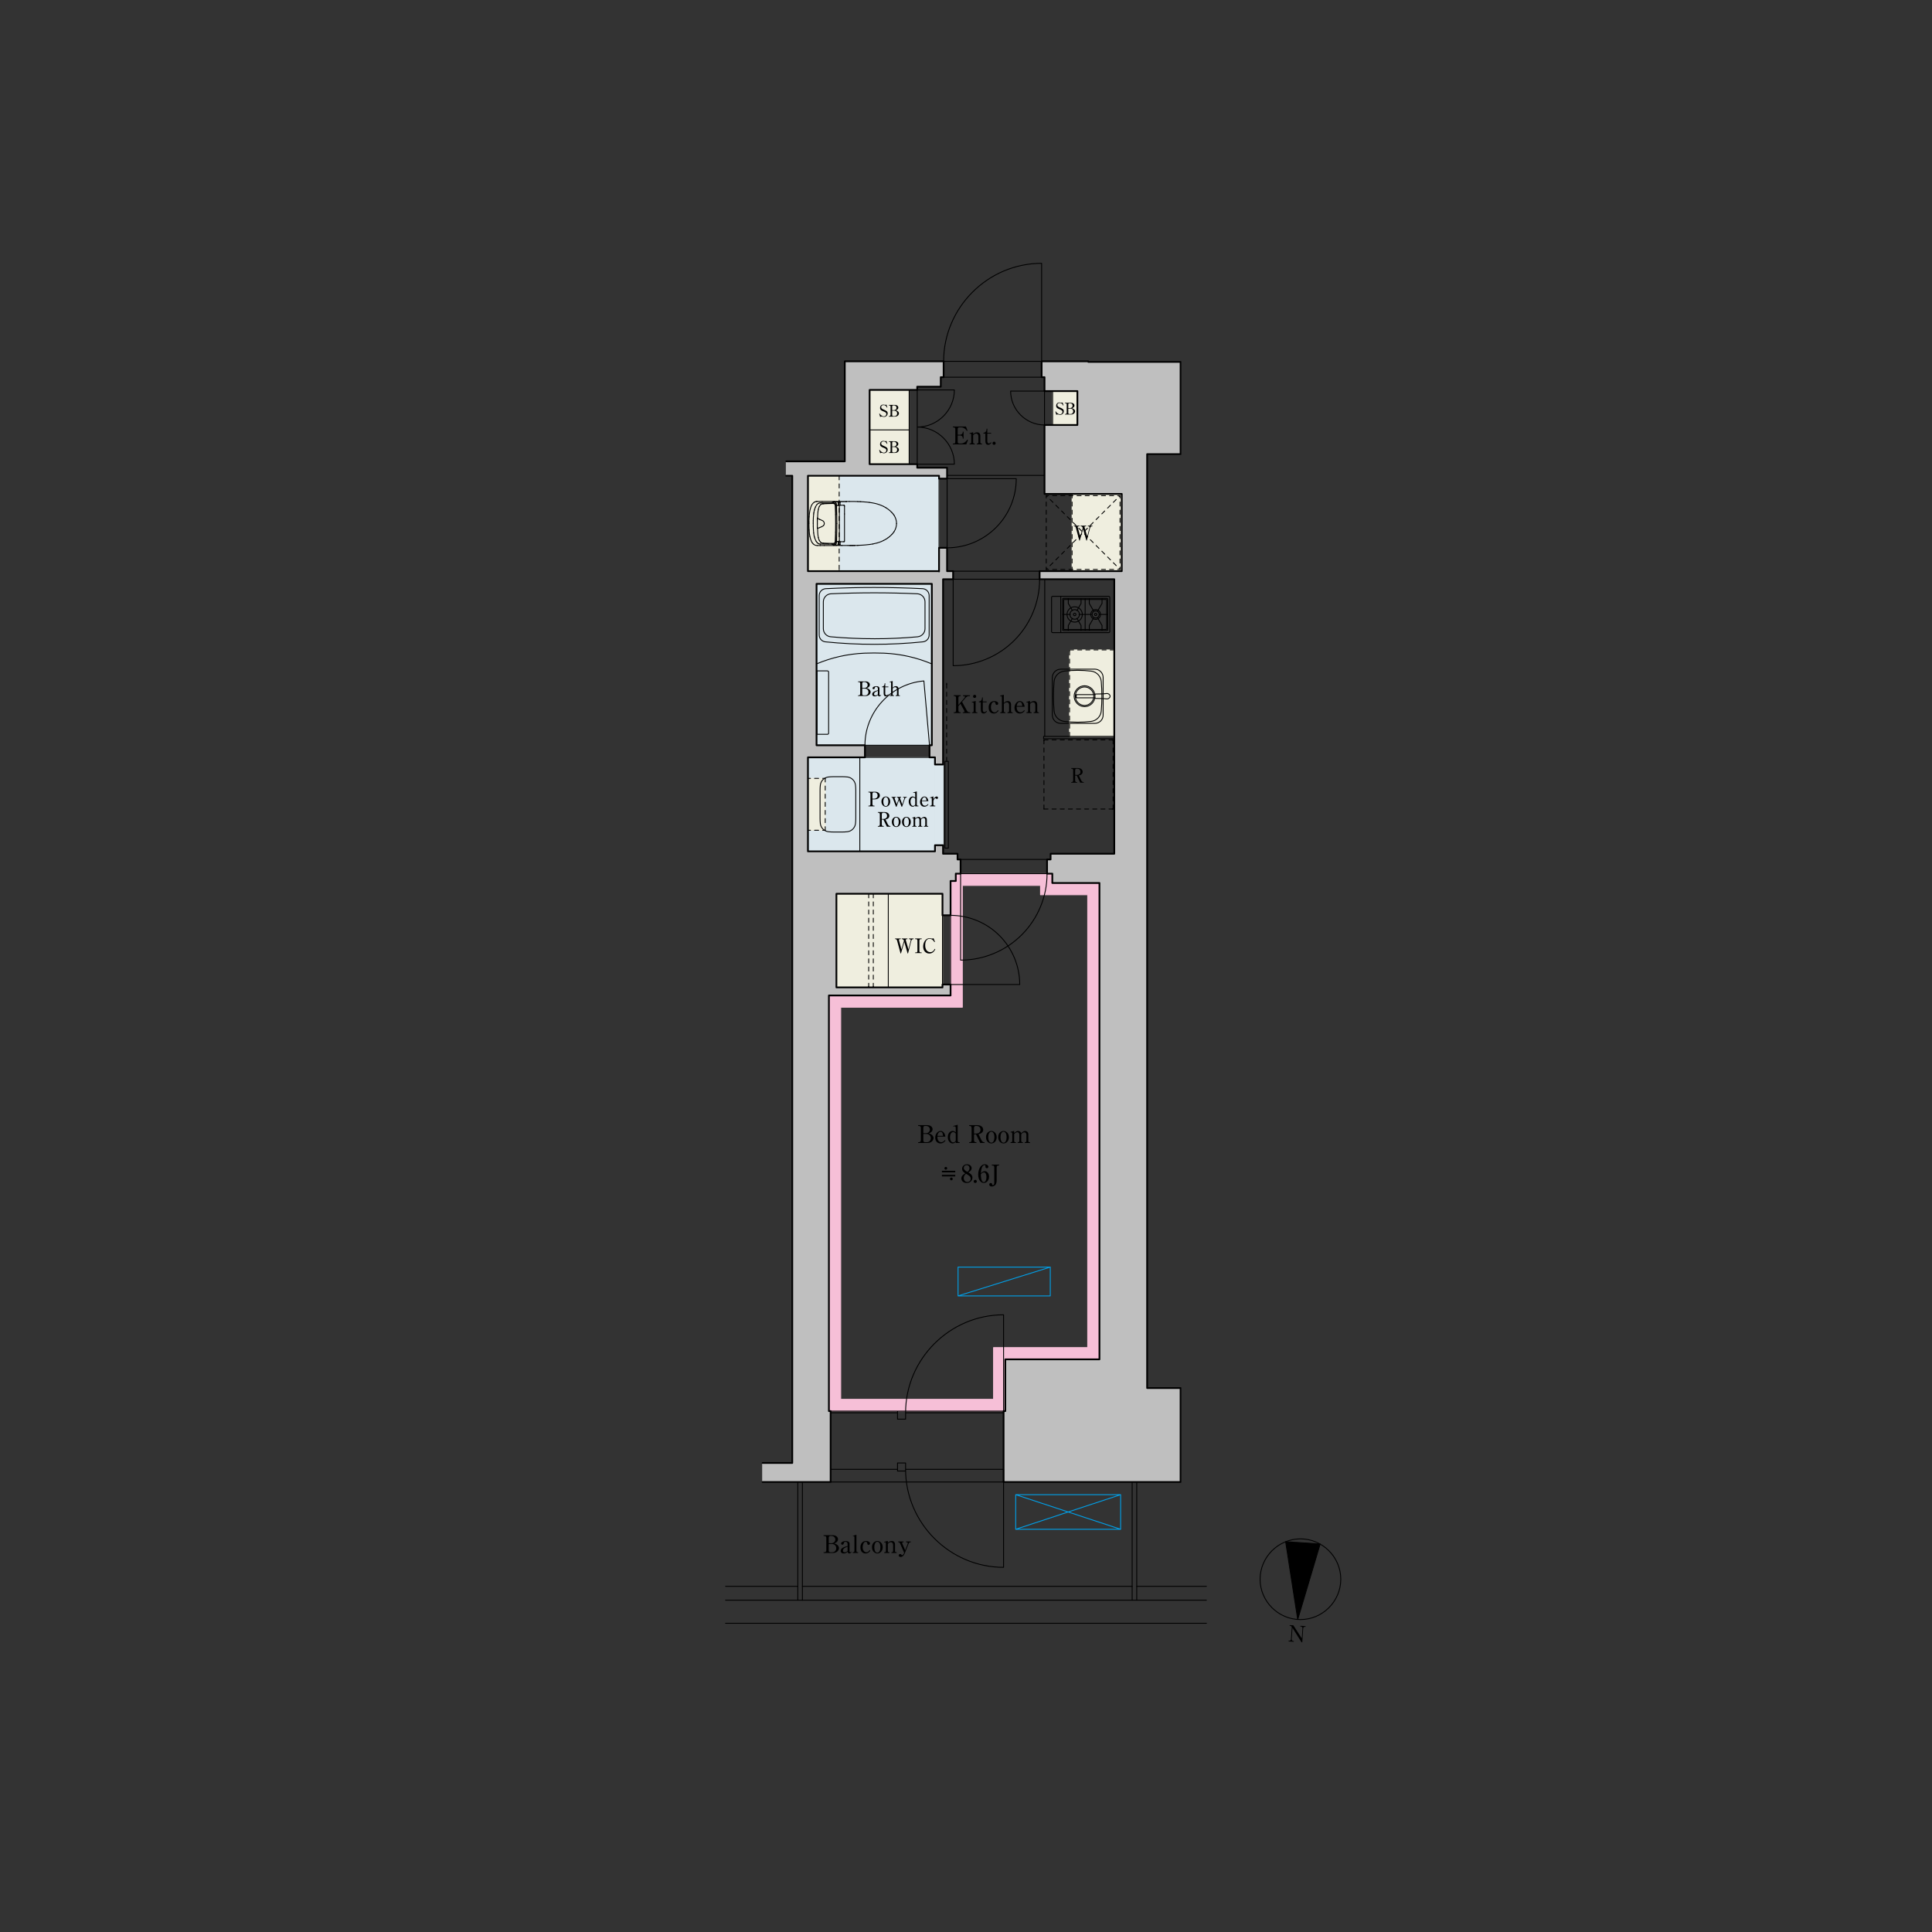 <?xml version="1.0" encoding="UTF-8"?>
<svg id="a" data-name="間取り" xmlns="http://www.w3.org/2000/svg" xmlns:xlink="http://www.w3.org/1999/xlink" viewBox="0 0 950 950">
  <rect x="0" y="0" width="950" height="950" fill="#333333" stroke="none"/>
  <defs>
    <style>
      .c {
        stroke-dashoffset: 0px;
      }

      .c, .d, .e, .f, .g, .h, .i, .j, .k, .l, .m, .n, .o, .p, .q, .r {
        fill: none;
      }

      .c, .d, .e, .f, .h, .i, .k, .l, .m, .n, .o, .p, .q, .r {
        stroke-linecap: round;
        stroke-linejoin: round;
      }

      .c, .d, .e, .f, .h, .i, .k, .l, .m, .n, .p, .q, .r {
        stroke-width: .43px;
      }

      .c, .d, .e, .h, .k, .l, .m, .o, .q {
        stroke: #000;
      }

      .c, .e, .h, .k, .l, .m, .q {
        stroke-dasharray: 2 2;
      }

      .e {
        stroke-dashoffset: .86px;
      }

      .f {
        stroke: #00a0e9;
      }

      .h {
        stroke-dashoffset: .24px;
      }

      .i {
        stroke: #f6bfd7;
      }

      .s {
        clip-path: url(#b);
      }

      .j {
        clip-rule: evenodd;
      }

      .t {
        fill: #f6bfd7;
      }

      .t, .u, .v {
        fill-rule: evenodd;
      }

      .k {
        stroke-dashoffset: 1.34px;
      }

      .l {
        stroke-dashoffset: .75px;
      }

      .n {
        stroke: #efeedf;
      }

      .o {
        stroke-width: .86px;
      }

      .p {
        stroke: #dbe7ed;
      }

      .w {
        fill: #efeedf;
      }

      .q {
        stroke-dashoffset: 0px;
      }

      .x {
        fill: #dbe7ed;
      }

      .v {
        fill: #bfbfbf;
      }

      .r {
        stroke: #bfbfbf;
      }
    </style>
    <clipPath id="b">
      <polyline class="j" points="633.84 797.46 642.17 798.02 641.43 808.99 633.1 808.43 633.84 797.46"/>
    </clipPath>
  </defs>
  <g>
    <path class="d" d="M659.29,776.53c0-10.88-8.96-19.84-19.84-19.84s-19.84,8.96-19.84,19.84,8.96,19.84,19.84,19.84,19.84-8.96,19.84-19.84"/>
    <polyline class="u" points="638.11 796.33 649.14 759.21 632.17 758.07 638.11 796.33"/>
    <polygon class="d" points="638.11 796.33 649.14 759.21 632.17 758.07 638.11 796.33 638.11 796.33"/>
    <g class="s">
      <path d="M635.96,799.19l4.15,6.45.34-4.97c.03-.46-.28-.83-.7-.85l-.37-.03.02-.36,2.59.17-.02.36-.35-.02c-.42-.03-.78.26-.81.75l-.46,6.88-.35-.02-4.46-7.1-.38,5.61c-.03.42.22.82.71.86l.35.02-.02.35-2.59-.17.02-.35.35.02c.43.03.78-.27.81-.75l.39-5.72c.01-.22-.1-.82-.74-.86l-.32-.02.03-.36,1.83.12Z"/>
    </g>
  </g>
  <g>
    <path class="t" d="M467.41,489.48v-56.3h2.58v-3.6h47.45v4.59h23.19v234.25h-46.29v25.43h-86.74v-204.38h59.81M511.64,439.98v-4.59h-38.44v59.89h-59.81v192.78h75.15v-25.43h46.29v-222.66h-23.19"/>
    <path class="i" d="M467.41,489.48v-56.3h2.58v-3.6h47.45v4.59h23.19v234.25h-46.29v25.43h-86.74v-204.38h59.81M511.64,439.98v-4.59h-38.44v59.89h-59.81v192.78h75.15v-25.43h46.29v-222.66h-23.19"/>
    <rect class="x" x="401.5" y="287.09" width="56.69" height="79.37"/>
    <rect class="p" x="401.5" y="287.09" width="56.69" height="79.37"/>
    <rect class="x" x="397.28" y="372.41" width="62.48" height="46.2"/>
    <rect class="p" x="397.28" y="372.41" width="62.48" height="46.2"/>
    <rect class="x" x="459.75" y="375.93" width="3.97" height="39.68"/>
    <rect class="p" x="459.75" y="375.93" width="3.97" height="39.68"/>
    <rect class="x" x="397.28" y="233.94" width="64.46" height="46.91"/>
    <rect class="p" x="397.28" y="233.94" width="64.46" height="46.91"/>
    <rect class="w" x="427.61" y="191.73" width="19.45" height="36.51"/>
    <rect class="n" x="427.61" y="191.73" width="19.45" height="36.51"/>
    <rect class="w" x="397.28" y="233.94" width="15.36" height="46.91"/>
    <rect class="n" x="397.28" y="233.94" width="15.36" height="46.91"/>
    <rect class="w" x="517.58" y="192.3" width="12.19" height="16.67"/>
    <rect class="n" x="517.58" y="192.3" width="12.19" height="16.67"/>
    <rect class="w" x="411.28" y="439.48" width="52.16" height="46.03"/>
    <rect class="n" x="411.28" y="439.48" width="52.16" height="46.03"/>
    <rect class="w" x="527.16" y="242.87" width="24.43" height="37.98"/>
    <rect class="n" x="527.16" y="242.87" width="24.43" height="37.98"/>
    <rect class="w" x="397.28" y="382.76" width="8.5" height="25.51"/>
    <rect class="n" x="397.28" y="382.76" width="8.5" height="25.51"/>
    <rect class="w" x="525.91" y="319.57" width="22" height="42.52"/>
    <rect class="n" x="525.91" y="319.57" width="22" height="42.52"/>
    <polyline class="v" points="535.15 177.95 535.15 177.67 512.19 177.67 512.19 185.47 513.61 185.47 513.61 192.3 529.77 192.3 529.77 208.97 513.61 208.97 513.61 242.87 551.59 242.87 551.59 280.85 511.2 280.85 511.2 284.82 547.91 284.82 547.91 419.81 516.59 419.81 516.59 422.61 514.86 422.61 514.86 429.59 517.44 429.59 517.44 434.18 540.62 434.18 540.62 668.43 494.33 668.43 494.33 693.86 493.48 693.86 493.48 728.73 580.51 728.73 580.51 682.52 564.07 682.52 564.07 223.31 580.51 223.31 580.51 177.95 535.15 177.95"/>
    <polygon class="r" points="535.15 177.95 535.15 177.67 512.19 177.67 512.19 185.47 513.61 185.47 513.61 192.3 529.77 192.3 529.77 208.97 513.61 208.97 513.61 242.87 551.59 242.87 551.59 280.85 511.2 280.85 511.2 284.82 547.91 284.82 547.91 419.81 516.59 419.81 516.59 422.61 514.86 422.61 514.86 429.59 517.44 429.59 517.44 434.18 540.62 434.18 540.62 668.43 494.33 668.43 494.33 693.86 493.48 693.86 493.48 728.73 580.51 728.73 580.51 682.52 564.07 682.52 564.07 223.31 580.51 223.31 580.51 177.95 535.15 177.95 535.15 177.95"/>
    <polyline class="v" points="464 185.47 464 177.67 415.39 177.67 415.39 226.85 386.63 226.85 386.63 233.94 389.57 233.94 389.57 719.37 375 719.37 375 728.73 408.44 728.73 408.44 693.86 407.59 693.86 407.59 489.48 467.41 489.48 467.41 484.1 463.44 484.1 463.44 485.51 411.28 485.51 411.28 439.48 463.44 439.48 463.44 450.08 467.41 450.08 467.41 433.19 469.98 433.19 469.98 429.59 472.34 429.59 472.34 422.61 470.84 422.61 470.84 419.81 463.72 419.81 463.72 415.61 459.75 415.61 459.75 418.62 397.28 418.62 397.28 372.41 425.31 372.41 425.31 366.46 401.5 366.46 401.5 287.09 458.19 287.09 458.19 366.46 457.06 366.46 457.06 372.41 459.75 372.41 459.75 375.93 463.72 375.93 463.72 284.82 468.68 284.82 468.68 280.85 465.7 280.85 465.7 269.37 461.74 269.37 461.74 280.85 397.28 280.85 397.28 233.94 461.74 233.94 461.74 235.36 465.7 235.36 465.7 229.97 451.02 229.97 451.02 228.24 427.61 228.24 427.61 191.73 451.02 191.73 451.02 190.14 462.59 190.14 462.59 185.47 464 185.47"/>
    <polygon class="r" points="464 185.47 464 177.67 415.39 177.67 415.39 226.85 386.63 226.85 386.63 233.94 389.57 233.94 389.57 719.37 375 719.37 375 728.73 408.44 728.73 408.44 693.86 407.59 693.86 407.59 489.48 467.41 489.48 467.41 484.1 463.44 484.1 463.44 485.51 411.28 485.51 411.28 439.48 463.44 439.48 463.44 450.08 467.41 450.08 467.41 433.19 469.98 433.19 469.98 429.59 472.34 429.59 472.34 422.61 470.84 422.61 470.84 419.81 463.72 419.81 463.72 415.61 459.75 415.61 459.75 418.62 397.28 418.62 397.28 372.41 425.31 372.41 425.31 366.46 401.5 366.46 401.5 287.09 458.19 287.09 458.19 366.46 457.06 366.46 457.06 372.41 459.75 372.41 459.75 375.93 463.72 375.93 463.72 284.82 468.68 284.82 468.68 280.85 465.7 280.85 465.7 269.37 461.74 269.37 461.74 280.85 397.28 280.85 397.28 233.94 461.74 233.94 461.74 235.36 465.7 235.36 465.7 229.97 451.02 229.97 451.02 228.24 427.61 228.24 427.61 191.73 451.02 191.73 451.02 190.14 462.59 190.14 462.59 185.47 464 185.47 464 185.47"/>
    <path class="o" d="M461.74,269.37v11.62M465.7,269.37v11.48M461.74,269.37h3.97M457.06,372.41h2.69M465.7,229.97v5.39M461.74,233.94v1.42M465.7,235.36h-3.97M397.28,372.41h28.03M513.61,185.47h-1.42M512.19,185.47v-7.8M464,185.47h-1.42M464,177.67v7.8M463.72,284.82h4.96M468.68,280.85v3.97M468.68,280.85h-2.98M511.2,284.82h36.71M511.2,284.82v-3.97M511.2,280.85h40.39M457.06,372.41v-5.95M458.19,366.46h-1.13M458.19,366.46v-79.37M401.5,287.09h56.69M401.5,287.09v79.37M425.31,366.46h-23.81M425.31,366.46v5.95M547.91,284.82v134.98M516.59,419.81h31.32M459.75,372.41v3.52M459.75,375.93h3.97M463.72,375.93v-91.11M459.75,418.62h-62.48M459.75,418.62v-3M463.72,419.81v-4.2M463.72,419.81h7.12M459.75,415.61h3.97M467.41,484.1v5.39M467.41,433.19v16.9M463.44,439.48v10.6M467.41,450.08h-3.97M463.44,484.1v1.42M463.44,484.1h3.97M463.44,439.48h-52.16M411.28,485.51h52.16M407.59,489.48h59.81M411.28,485.51v-46.03M540.62,668.43h-46.29M540.62,668.43v-234.25M580.51,728.73h-87.02M493.48,728.73v-34.87M494.33,693.86v-25.43M494.33,693.86h-.85M408.44,728.73v-34.87M408.44,728.73h-33.45M389.57,719.37h-14.57M407.59,693.86h.85M407.59,693.86v-204.38M564.07,682.52V223.31M580.51,223.31h-16.44M535.15,177.67v.28M580.51,223.31v-45.35M580.51,177.95h-45.35M535.15,177.67h-22.96M415.39,177.67v49.18M464,177.67h-48.61M551.59,280.85v-37.98M461.74,233.94h-64.46M389.57,233.94h-2.94M461.74,280.85h-64.46M397.28,233.94v46.91M389.57,233.94v485.43M580.51,682.52h-16.44M580.51,728.73v-46.2M451.02,191.73v-1.59M451.02,190.14h11.57M462.59,190.14v-4.68M451.02,191.73h-23.41M427.61,191.73v36.51M451.02,228.24h-23.41M451.02,228.24v1.73M451.02,229.97h14.68M415.39,226.85h-28.76M513.61,242.87v-33.9M551.59,242.87h-37.98M397.28,418.62v-46.2M513.61,192.3v-6.83M517.44,434.18h23.19M517.44,429.59v4.59M469.98,429.59h2.35M472.34,422.61v6.97M470.84,422.61h1.5M517.44,429.59h-2.58M514.86,422.61v6.97M514.86,422.61h1.73M469.98,429.59v3.6M467.41,433.19h2.58M470.84,419.81v2.81M516.59,422.61v-2.81M513.61,192.3h16.16M529.77,192.3v16.67M513.61,208.97h16.16"/>
    <path class="d" d="M593.21,780.03h-34.25M556.7,780.03h-162.14M392.29,780.03h-35.5M593.21,786.84h-236.43M593.21,798.18h-236.43"/>
    <path class="e" d="M550.74,243.72v36.28M514.46,243.72h36.28M550.74,280h-36.28"/>
    <path class="k" d="M550.74,243.72l-36.28,36.28M514.46,243.72l36.28,36.28"/>
    <line class="e" x1="514.46" y1="243.72" x2="514.46" y2="280"/>
    <path class="d" d="M454.29,334.83l2.77,31.63M425.31,366.46h31.75v5.95h-31.75v-5.95ZM454.29,334.83h0c-16.31,1.43-28.98,15.25-28.98,31.63M401.78,355.69h-.28M401.5,366.46v-79.37M458.19,366.46h-56.69M458.19,366.46v-79.37M401.5,287.09h56.69M408.64,291.97h0c-2.11.09-3.79,1.85-3.79,3.96M456.88,292.86h0c0-1.8-1.43-3.31-3.23-3.4M453.65,289.46h0c-7.93-.39-15.87-.59-23.8-.59M406.04,289.46h0c-1.8.09-3.23,1.59-3.23,3.4M429.85,288.87h0c-7.94,0-15.87.2-23.8.59M456.88,292.86v19.37M454.84,295.93v13.23M458.19,326.45h0c-7.45-3.14-15.41-4.92-23.49-5.27M434.71,321.18h0c-1.62-.07-3.24-.1-4.86-.1M424.99,321.18h0c-8.08.35-16.03,2.13-23.49,5.27M429.85,321.08h0c-1.62,0-3.24.03-4.86.1M429.85,316.82h0c8.01,0,16.01-.4,23.98-1.21M429.85,314.09h0c7.14,0,14.28-.32,21.39-.97M451.23,313.11h0c2.03-.19,3.61-1.91,3.61-3.95M453.82,315.61h0c1.73-.17,3.06-1.65,3.06-3.38M451.05,291.97h0c-7.06-.31-14.13-.47-21.2-.47M454.84,295.93h0c0-2.11-1.68-3.87-3.79-3.96M402.81,292.86v19.37M404.85,295.93v13.23M405.87,315.61h0c7.97.81,15.97,1.21,23.98,1.21M408.46,313.11h0c7.11.65,14.25.97,21.39.97M404.85,309.16h0c0,2.04,1.57,3.77,3.61,3.95M402.81,312.23h0c0,1.74,1.33,3.21,3.06,3.38M429.85,291.5h0c-7.07,0-14.14.16-21.2.47M401.78,329.89h5.1M407.45,330.46h0c0-.31-.26-.57-.57-.57M401.78,361.07h5.1M406.89,361.07h0c.31,0,.57-.26.57-.57M401.78,329.89v31.18M401.78,358.41v.03M407.45,360.51v-30.05M401.78,335.28h-.28M401.5,335.28v5.67M401.5,350.02v5.67M511.2,280.85v3.97h-42.52v-3.97h42.52ZM468.68,327.34v-42.52M468.68,327.34h0c11.27,0,22.1-4.48,30.07-12.45,7.97-7.97,12.45-18.79,12.45-30.07M405.28,268.24h.47M403.33,268.24h-1.51M415.25,259.34v6.46M412.27,266.42v.54M415.25,252.72v6.62M414.97,248.44h-2.69M410.09,246.59v.14M405.75,268.24h.47M406.22,268.23h.47M415.25,265.98v-.09M412.23,267.96v-.98M417.48,246.57h-.15M410.09,246.62h0M417.63,268.22h-.64M415.25,248.72v.18M412.73,248.44v17.92M417.88,268.22h-.26M403.46,247.25h.56M405.14,267.55h.56M414.97,266.36h-2.64M417.63,246.57h-.15M405.69,267.55h.56M417.18,246.57h-.15M416.12,246.59v.06M416.11,246.6v.06M417.99,268.2h-.04M416.89,246.57h-.15M403.46,246.56h.82M410.47,246.73h-.21M416.3,246.57h-.15M410.1,246.59v.13M416.74,246.57h-.15M404.58,267.54h.56M404.71,267.06h.05M403.46,267.54h.56M402.64,246.55h.82M420.21,268.2l-2.26.02M417.04,246.57h-.15M416.45,246.57h-.15M406.81,267.55h.56M410.09,246.69h0M417.33,246.57h-.15M404.87,267.06h.06M404.6,267.05h.05M411.19,268.23l2.26-.03M404.55,267.05h.05M401.82,246.55h.82M416.12,246.63h0M404.81,267.06h.05M404.76,267.06h.05M412.23,246.83v1.55M404.49,247.75h.05M415.25,266.07v-.09M404.02,267.54h.56M404.65,267.05h.05M416.59,246.57h-.15M406.7,268.23h3.3M406.25,267.55h.56M415.25,265.89v-.09M404.49,267.04h.05M409.69,267.85h0c.12.03.24.05.36.06M402.58,249.77h0c-.04.12-.07.23-.1.35M410.75,248.75l.11,4.32M411.5,257.4l-.04,4.4M413.01,246.94h0s-.04-.04-.07-.05M410.45,266.96h0c.07-.06.13-.13.17-.21M410.86,261.72l-.11,4.32M411.28,246.81h0c-.24,0-.47.01-.71.02M409.69,246.95h0c-.12.03-.23.07-.34.12M410.14,267.13h0c.11-.03.22-.09.31-.16M411.28,246.81h.71M411.2,266.13h0s-.04,0-.05,0M411.46,261.79l-.11,4.39M409.19,247.14h0s-.1.06-.15.09M404.19,247.78h0c-.12.03-.24.07-.35.14M410.36,246.9h0c-.11-.01-.21-.02-.32-.02M410.36,267.89h0c.11-.01.21-.04.3-.09M402.39,264.31h0c.03.12.05.24.08.36M413.16,248.42h0s.06.01.09.01M413.06,247.19v.57M410.57,246.84h0c-.09,0-.18.01-.26.02M402.01,254.98v-.42M410.62,248.04h0c-.04-.08-.1-.15-.17-.21M412.25,246.84h0s0,0,.01,0M412.24,246.84h0s0,0,.01,0M412.27,267.95h0s0,0-.01,0M411.22,247.71h0c-.05-.15-.12-.29-.21-.42M402.48,250.12h0c-.03.12-.06.24-.08.36M411.28,248.64h0s.05-.02.07-.04M411.43,266.21h0s.03,0,.05,0M409.19,267.65h0s.1.06.15.08M412.25,267.95h0s0,0-.01,0M409.03,267.21l-2-.06M403.83,247.92h0c-.11.07-.21.14-.3.23M421.76,268.17h0c.24,0,.48-.02.72-.05M404.79,247.73h.25M413.16,266.37h0s-.06.03-.07.05M402.86,249.08h0c-.11.22-.21.46-.28.69M403.39,266.5h0s.09.1.14.14M410.75,248.75h0c0-.08,0-.15-.01-.23M410.71,248.29h0c-.02-.09-.05-.17-.09-.25M412.8,267.93h0c.05,0,.1-.01.15-.03M413.05,247.01h0s-.02-.05-.04-.08M411.82,248.55h0c-.11,0-.23.01-.34.03M411.01,266.11h0s.06,0,.09,0M404.49,247.75h0c-.05,0-.1,0-.15.01M412.23,267.95h0s0,0,0,0M409.05,267.56h0s.1.06.15.09M413.06,267.6v.09M411.82,248.55h.49M411.48,266.22h0c.11.01.23.02.34.03M410.74,266.27h0c0-.08,0-.15.01-.23M411.1,248.67h0s-.06,0-.09,0M412.94,267.91h0s.05-.03.07-.05M413.07,248.34h0s0,.01,0,.02M412.27,246.84h0c.06,0,.13.01.19.01M411.2,248.66h0s.05-.01.08-.02M411.02,267.5h0c.09-.13.16-.27.21-.42M412.45,267.94h0c-.06,0-.13,0-.19.01M413.07,247.76v.57M413.07,267.04v.57M413.08,266.43h0s0,.01,0,.02M405.04,267.07h0c.66.03,1.33.06,2,.08M402.48,264.67h0c.03.12.06.24.1.35M405.04,267.07h-.06M403.99,259h0c.17-.08.34-.16.51-.25M420.21,268.2h0s.01,0,.02,0M397.87,254.17h0c-.03.58-.05,1.16-.07,1.74M412.23,246.82h0s0,.01,0,.02M412.23,248.38h0s.03.06.06.06M421.82,268.16h0s.02,0,.02-.01M412.28,266.39h0s0,.01,0,.02M404.49,258.76h0c.16-.09.31-.2.44-.34M410.09,246.62h0s0,0,0-.01M399.33,266.77h0c.15.24.33.47.54.67M412.25,248.52h0s.04.02.06.02M412.27,266.92h0s-.04.03-.04.06M402.77,247.34h0c-.17.05-.33.13-.48.23M420.16,268.19h.02M410.26,246.73h-.07M412,246.8h-.02M410.52,267.21h0c.11-.09.19-.2.25-.32M401.93,259.74h0s0,0,0,0M412.16,247.78h0c0-.2,0-.39-.01-.59M412.29,266.37h0s-.01.01-.01.02M412.32,266.36h0s-.01,0-.02,0M412.46,246.74h0s-.03,0-.05,0M412.25,266.28h0s-.03.02-.04.04M401.94,255.02h0s0,0,0,0M415.17,248.52h0s0,0,0,0M402.23,267.18h0c.15.1.31.19.48.25M412.15,267.6v.12M401.89,255.89v-.27M397.79,256.65v-.74M401.91,255.34v.28"/>
    <path class="d" d="M398.7,249.35h0c-.18.5-.32,1.01-.43,1.53M411.09,246.73h-.13M401.95,255.01h0s0,0,0,0M401.89,258.02v-.62M412.51,268.05h-.05M400.9,265.33h0c.11.27.24.53.38.78M410.91,248.7h0c0-.14-.01-.27-.03-.41M417.91,268.21h.01M399.95,254.33h0c-.03.55-.05,1.1-.06,1.65M421.02,268.19h-.74M411.98,268h.02M412.96,268.06h-.23M402.29,247.57h0c-.19.13-.37.28-.52.45M410.91,248.7l.11,4.35M420.25,268.19h0s-.03,0-.04,0M399.88,257.4v-.71M412.17,266.4h0s0,.01,0,.02M412.17,248.37h0s0,.02,0,.02M420.16,268.19h-1.08M402.01,254.98h0s0,0-.01,0M401.82,246.55h0c-.09,0-.18,0-.27.01M412.13,246.96h0s-.01-.06-.03-.09M412,246.8h.02M409.04,267.55h0c.19,0,.38,0,.57-.02M399.96,260.46h0c.03.55.08,1.1.14,1.65M412.17,248.4h0s0,.01,0,.02M401.97,254.99h0s0,0-.01,0M411.97,246.79h0s0,0,0,0M431.29,247.8h0c-.69-.2-1.39-.36-2.1-.49M410.09,246.65h0s0,0,0,0M421.84,268.15h0s.01,0,.02-.01M412.03,267.98h0s.05-.03.07-.05M402.02,260.23v-.42M437.92,251.39h0c-.21-.2-.43-.39-.66-.57M404.55,247.74h.25M438.54,252.01h0c-.2-.21-.41-.42-.62-.61M401.95,255.01h0s0,0,0,0M411.15,266.12h0s-.04,0-.05,0M421.77,246.62h0s0,0,0,0M412.03,267.98h0s0,0,0,0M410.86,261.72h0c.05-2.88.05-5.76,0-8.65M412.24,267.99h0s.01.01.02.02M411.28,266.15h0s-.05-.01-.08-.02M412.8,267.93h-.15M437.26,250.82h0c-.5-.41-1.02-.78-1.57-1.12M410.92,266.09h0s.06.02.09.02M402,259.81h0s.02,0,.03,0M411.35,266.18h0s-.04-.03-.07-.04M402.09,261.82h0c.03.42.06.84.1,1.25M398.54,264.96h0c.11.36.24.71.39,1.05M401.93,255.06h0c-.01.09-.02.19-.02.28M412.45,267.94h.19M407.03,247.64h0c-.67.02-1.33.05-2,.08M401.89,256.78v-.62M403.83,266.87h0c.11.07.23.11.35.14M410.88,248.29h0c-.02-.14-.05-.27-.11-.39M411.98,268h0s0,0-.01,0M410.67,267.81h0c.14-.07.26-.17.35-.3M413.05,267.79h0s.01-.06.01-.09M411.32,248.15h0c-.02-.15-.05-.3-.09-.44M402.02,260.23h0c.01.53.04,1.06.07,1.58M397.79,258.14v-.74M412.46,246.74h.05M410.71,246.73h.25M412.26,268.01h0s.02,0,.02.01M412.14,247.08h0s0-.08,0-.11M406.53,247.24h2.51M412.28,246.77h0s-.02,0-.02.01M415.16,248.52h0s-.06-.05-.09-.06M404.19,267.01h0s.1.02.15.02M410.62,266.75h0c.04-.08.07-.17.09-.25M411.97,268h0s0,0,0,0c0,0,0,0,0,0M438.54,262.78h0c.2-.21.39-.43.58-.65M417.96,268.21h.01M404.29,246.56h5.77M404.02,247.25h2.51M402.04,254.98l.98.39M415.02,266.35h0s.1-.03.13-.07M410.11,246.72h-.02M415.25,249.27v-.37M410.47,246.73h.25M415.25,248.72h0c0-.07-.03-.14-.08-.19M410.31,267.94h0c.09,0,.18.01.26.02M397.8,258.88h0c.01.58.03,1.16.07,1.74M415.25,249.63v-.37M439.63,261.43h0c.39-.6.69-1.25.9-1.93M399.9,258.81h0c.01.55.03,1.1.06,1.65M408.2,267.55h-.84M434.53,249.05h0c-.39-.2-.8-.39-1.21-.55M403.02,259.42l-.98.39M415.25,252.72v-3.08M411.22,246.73l2.41-.03M413.63,246.69l2.41-.03M413.11,246.57h2.98M410.13,246.57h2.98M409.04,267.55h-.84M416.98,268.22h-2.9M397.8,258.88v-.74M417.93,268.2h0s.01,0,.02,0M410.31,246.85h0c-.09,0-.18.02-.26.03M436.49,264.56h0c.26-.19.52-.38.77-.59M412.64,246.86h-.19M411.39,248.59h0s-.01,0-.02,0M416.11,246.6h0s-.01-.03-.03-.03M429.19,247.31h0c-.58-.11-1.16-.19-1.74-.27M420.25,268.19h0s0,0,0,0M401.28,246.6h0c-.29.05-.57.16-.83.31M398.27,250.88h0c-.11.52-.19,1.04-.25,1.57M429.19,267.48h0c.71-.13,1.4-.29,2.1-.49M400.1,252.69h0c-.07.55-.11,1.1-.14,1.64M412.18,248.42h0s0,.02.01.03M411.02,261.74l-.11,4.35M412.17,248.37v-.59M401.93,259.76h0s0,0,0,0M416.15,246.57h0s-.01,0-.02,0c0,0,0,.01,0,.02M415.07,248.45h0s-.03-.01-.05-.01M410.17,247.38h0c-.18-.07-.36-.11-.55-.12M421.86,246.65h0s0,0-.01,0M410.09,246.69h0s0,0,0-.01M398.02,262.35h0c.03.26.06.51.1.77M439.63,253.37h0c-.16-.24-.33-.48-.51-.7M421.77,268.17h0s.04,0,.05-.01M400.61,264.51h0c.09.28.19.55.3.82M401.98,254.98h0s0,0,0,0M400.29,263.32h0c.04.2.09.4.14.6M401.9,259.17v.28M402.04,254.98h0s0,0-.01,0M416.1,246.66h0s.03,0,.04,0M403.37,247.25h.09M412.14,247.08v.11M433.32,248.5h0c-.66-.27-1.34-.51-2.03-.7M412.16,267.01v-.59M402.72,267.43h0c.17.06.35.1.53.11M440.53,259.5h0c.21-.68.32-1.39.32-2.1M412.64,246.86h.15M409.35,267.73h0c.11.05.22.09.34.12M413.07,266.47v.57M411.32,266.64h0c.02-.15.03-.3.03-.45M403.26,248.45h0c-.16.19-.29.41-.4.63M411.43,248.58h0s-.03,0-.04,0M421.76,268.17l-.74.02M410.74,248.52h0c0-.08-.01-.15-.03-.23M407.03,247.64l2-.06M411.37,248.6h0s-.01,0-.02.01M411.99,267.99h-.71M411.35,248.61l.11,4.39M412.95,246.89h0s-.1-.03-.15-.03M409.8,247.59h0c-.12-.01-.24-.02-.35-.02M411.1,248.67h0s.04,0,.05,0M410.05,267.91h0c.09.01.17.02.26.03M410.14,247.67h0c-.11-.03-.23-.06-.35-.07M411.46,253l.04,4.4M411.39,266.2h0s.03,0,.04,0M398.92,266.01h0c.12.26.25.52.4.76M413.06,247.1v.09M409.44,247.57h0c-.12,0-.24,0-.36,0M412.74,246.73h.23M413.07,248.32h0s0,.01,0,.02M411.48,248.57h0s-.03,0-.05,0M404.34,247.76h0c-.05,0-.1.01-.15.02M410.05,246.88h0c-.12.02-.24.04-.36.06M403.39,248.3h0s-.09.1-.13.15M409.44,267.22h0c.12,0,.24,0,.35-.02M413.07,266.45h0s0,.01,0,.02M409.8,267.2h0c.12-.01.23-.04.35-.07M412.3,266.26h-.49M400.95,249.36h0c-.11.27-.22.54-.31.82M411.35,266.18h0s.01,0,.02.01M409.08,267.22h0c.12,0,.24,0,.36,0M410.45,247.83h0c-.09-.07-.2-.13-.31-.16M403.26,266.34h0c.04.05.09.1.13.15M409.35,247.06h0c-.05.02-.1.05-.15.08M402.86,265.71h0c.11.22.25.43.4.63M413.25,266.36h0s-.06,0-.09.01M411.35,248.61h0c0-.15-.02-.3-.03-.45M404.98,267.07h-.06M410.57,267.95h0c.24.01.47.02.71.02M401.7,266.7h0c.15.18.33.35.53.48M411.37,266.2h0s.01,0,.02,0M404.34,267.03h0c.05,0,.1,0,.15.01M402.19,263.07h0c.04.42.11.83.2,1.24M402.39,250.48h0c-.09.41-.15.82-.2,1.24M403.53,248.15h0s-.1.09-.14.14M413.06,247.1h0s0-.06-.01-.09M401.96,255h0s0,0,0,0M434.53,265.74h0c.39-.2.78-.42,1.16-.65M399.13,248.35h0c-.17.32-.31.66-.43,1M400.45,250.79h0c-.06.21-.11.41-.15.62M401.94,255.02h0s0,0,0,0M422.87,246.68h.39M420.27,268.19h0s0,0,0,0M401.93,259.75h0s0,0,0,0M401.94,259.77h0s0,0,0,0M412.03,246.81h0s0,0,0,0M412.3,266.26h0s-.04.01-.06.02M412.28,268.02h0s.04.01.06.01M400.3,251.42h0c-.05.21-.08.42-.12.63M401.93,255.04h0s0,0,0,0M410.52,247.58h0c-.11-.09-.22-.16-.35-.21M398.26,263.88h0c.08.36.17.73.28,1.08"/>
    <path class="d" d="M412.18,266.37h0s0,.01,0,.02M401.97,259.8h0s.02.01.03.01M401.9,259.45h0c0,.09,0,.19.02.28M410.13,246.57h0s-.01,0-.02,0c0,0,0,.01,0,.02M421.83,246.64h0s-.02,0-.02,0M401.94,259.77h0s0,0,0,0M417.96,268.21h0s0,0-.01,0M412.1,267.93h0s.03-.05.03-.08M412.74,246.73h0c-.08,0-.15,0-.23,0M417.92,268.2h.01M401.77,248.02h0c-.15.17-.29.36-.42.56M401.29,266.11h0c.12.21.26.4.42.59M411.02,261.74h0c.05-2.9.05-5.8,0-8.7M401.93,259.74h0s0,0,0,0M410.11,246.72h0s.05,0,.07,0M402.03,254.98h0s0,0-.01,0M412.03,267.98h-.02M401.89,256.16v-.27M410.09,246.71h0s0,.01,0,.02M424.82,246.79l.88.07M399.89,258.1v-.71M403.46,267.54h-.1M423.75,268.07h0c.33-.02.65-.04.98-.06M403.26,267.54h0s.07,0,.1,0M401.93,255.03h0s0,0,0,0M401.53,268.22h0c.09,0,.19.01.28.01M433.32,266.29h0c.41-.17.81-.35,1.21-.55M399.87,267.43h0c.19.19.41.35.64.48M403.99,255.79h0c-.32-.14-.64-.28-.97-.41M424.72,268.01h0c.33-.02.65-.05.98-.08M420.2,268.19h0s-.01,0-.02,0M409.61,247.26h0c-.19-.01-.38-.02-.57-.02M437.26,263.97h0c.23-.18.44-.37.66-.57M416.1,246.66h-.03M412.24,246.8h0s0,0,0,.02M398.02,252.44h0c-.07.57-.12,1.15-.15,1.73M412.51,268.05h0c.08,0,.15,0,.23,0M405.32,257.4h0c0-.18-.03-.35-.09-.51M421.81,246.63h0s0,0,0,0M410.17,267.41h0c.13-.05.25-.12.35-.21M420.16,268.19h.05M400.18,252.05h0c-.03.21-.06.42-.09.64M411.02,247.29h0c-.09-.13-.21-.23-.35-.3M410.77,247.9h0c-.06-.12-.14-.23-.25-.32M401.89,258.9v-.27M409.61,267.53h0c.19-.01.38-.05.55-.12M400.64,250.18h0c-.07.2-.13.41-.19.61M411.22,246.73h-.13M421.79,246.63h0s-.02,0-.03,0M412.23,267.98h0s0,.01,0,.02M423.11,268.1l-.63.02M416.07,246.66h-.03M399.9,258.81v-.71M412.26,246.78h0s-.01.01-.02.02M439.12,262.13h0c.18-.23.36-.46.51-.7M427.45,267.75h0c.58-.07,1.16-.16,1.74-.27M397.87,260.62h0c.03.58.08,1.15.15,1.73M401.35,248.58h0c-.16.25-.29.51-.4.78M423.26,246.7h.33M401.25,268.18h0c.09.02.19.03.28.04M401.95,259.78h0s0,0,0,0M412.19,266.34h0s0,.02-.01.03M401.93,255.05h0s0,0,0,0M415.15,266.28h0s0,0,0,0M400.1,262.11h0c.02.2.05.41.08.61M423.6,246.71l.33.02M420.21,246.59l.78.02M401.9,259.17v-.27M412.35,246.75h0s-.04,0-.06.01M427.45,247.04h0c-.58-.07-1.17-.13-1.75-.19M405.23,256.88h0c-.06-.17-.15-.32-.26-.45M412.24,246.84h0s0,0,0,0M411.22,267.08h0c.05-.14.08-.29.09-.44M410.71,266.5h0c.02-.08.03-.15.03-.23M415.02,248.44h0s-.03,0-.05,0M402.09,252.97h0c-.03.53-.06,1.06-.07,1.58M431.29,266.99h0c.69-.19,1.37-.43,2.03-.7M421.8,246.63h0s0,0,0,0M412.19,248.45h0s.01.02.02.03M403.53,266.64h0c.09.09.19.17.3.23M415.16,266.27h0s0,0,0,0M410.05,267.91h0c.11,0,.21,0,.32-.02M404.93,258.42h0c.13-.14.22-.3.29-.48M440.53,255.3h0c-.21-.68-.51-1.33-.9-1.93M411.15,248.67h0s.04,0,.05,0M411.97,246.79h0s0,0,0,0c0,0,0,0,0,0M410.88,266.5h0c.02-.14.03-.27.03-.41M411.01,248.68h0s-.06,0-.09.02M402.19,251.72h0c-.04.42-.08.83-.1,1.25M402.58,265.02h0c.08.24.17.47.28.69M404.52,256.05h0c-.17-.09-.35-.18-.54-.26M437.92,263.4h0c.21-.2.42-.4.62-.61M418.69,246.57h1.06M410.67,246.99h0c-.1-.05-.2-.08-.3-.09M421.76,268.17h0s0,0,0,0M413.08,248.37h0s.04.04.07.05M412.2,266.32h0s-.01.02-.02.03M401.55,246.57h0c-.09,0-.18.02-.27.04M412.41,246.75h0s-.04,0-.06,0M413.01,267.86h0s.03-.05.04-.07M414.97,266.36h0s.03,0,.05,0M397.79,257.4v-.74M425.7,267.93h0c.59-.05,1.17-.11,1.75-.19M439.12,252.66h0c-.18-.23-.38-.44-.58-.65M412.2,248.47h0s.03.03.04.04M412.23,267.96h0s0,.01,0,.02M398.12,263.12h0c.04.25.09.51.14.76M401.98,254.99h0s0,0,0,0M410.77,266.89h0c.06-.12.1-.25.11-.39M401.89,258.64v-.62M415.17,266.27h0c.05-.05.08-.12.08-.19M417.63,246.57h1.06M403.37,247.25h0s-.06,0-.09,0M416.11,246.62h0s0,0,0,.01M401.95,259.79h0s0,0,0,0M405.22,257.94h0c.07-.17.1-.36.1-.55M403.29,247.25h0c-.18,0-.35.04-.52.09M420.98,246.6l.78.02M410.09,246.66h0s0,0,0,0M421.85,246.65h0s0,0,0,0M435.69,249.7h0c-.38-.23-.76-.45-1.16-.65M410.07,246.72h0s.01,0,.02,0M412.41,268.04h0s.03,0,.05,0M412.3,266.36h0s0,0,0,0M440.85,257.4h0c0-.71-.11-1.42-.32-2.1M422.45,246.67h0c-.2,0-.4-.01-.59-.01M399.89,256.69v-.71M412.15,267.6h0c0-.2.01-.39.01-.59M399.76,247.47h0c-.25.26-.46.56-.62.88M401.96,259.8h0s0,0,0,0M400.43,263.92h0c.05.2.11.4.17.59M412.1,246.87h0s-.04-.05-.07-.06M412.35,268.04h0s.04,0,.06,0M400.5,267.91h0c.23.13.48.22.75.27M401.96,259.79h0s0,0,0,0M423.74,268.07l-.63.03M420.25,268.19h0s.01.02.03.02M424.82,246.79h0c-.29-.02-.59-.04-.88-.06M401.89,257.4v-.62M400.18,262.72h0c.03.2.07.41.11.61M404.98,256.43h0c-.13-.15-.28-.28-.45-.37M421.84,246.64h0s0,0,0,0M410.09,246.59h0s-.01-.03-.03-.03M422.48,246.67h.39M417.88,268.22h0s.02,0,.03-.02M412.13,267.84h0s.01-.08.01-.12M400.45,246.91h0c-.26.15-.49.34-.69.56M435.69,265.09h0c.27-.17.54-.35.81-.53M402,254.98h0s0,0-.01,0M403.02,259.42h0c.33-.13.65-.27.97-.41M419.08,268.2h-1.08M410,268.23h1.2M403.33,268.24h1.96M419.76,246.58h.45M413.45,268.2l.64.02M461.74,269.37h3.97v-34.02h-3.97v34.02h0ZM499.72,235.36h-34.02M465.7,269.37h0c9.02,0,17.68-3.59,24.05-9.96,6.38-6.38,9.96-15.03,9.96-24.05M464.63,417.03h1.7M464.63,374.37v42.66M464.63,374.37h1.7M466.33,374.37v42.66"/>
    <line class="m" x1="465.48" y1="374.37" x2="465.48" y2="335.96"/>
    <path class="d" d="M465.48,336.44v-.48M427.61,211.4h19.45M464,177.67h48.19v7.8h-48.19v-7.8ZM512.19,129.48v48.19M512.19,129.48h0c-26.44,0-48.19,21.75-48.19,48.19M394.55,728.73v58.11M392.29,728.73v58.11M465.76,233.77h47.85M436.79,439.48v46.03"/>
    <line class="m" x1="429.42" y1="439.48" x2="429.42" y2="485.51"/>
    <line class="d" x1="429.42" y1="485.03" x2="429.42" y2="485.51"/>
    <line class="m" x1="427.15" y1="439.48" x2="427.15" y2="485.51"/>
    <path class="d" d="M427.15,485.03v.48M463.44,450.08h3.97v34.02h-3.97v-34.02h0ZM501.42,484.1h-34.02M501.42,484.1h0c0-9.02-3.59-17.68-9.96-24.05-6.38-6.38-15.03-9.96-24.05-9.96M493.48,728.73h-85.04M493.48,722.5h-48.19M408.44,722.5h32.88M441.33,723.34v-3.97M445.29,723.34h-3.97M441.33,719.37h3.97M445.29,719.37v3.97M493.48,722.5v48.19M445.29,722.5h0c0,26.44,21.75,48.19,48.19,48.19M493.48,694.7h-48.19M408.44,694.7h32.88M441.33,693.86v3.97M445.29,693.86h-3.97M441.33,697.83h3.97M445.29,697.83v-3.97M493.48,694.7v-48.19M493.48,646.51h0c-26.44,0-48.19,21.75-48.19,48.19M447.05,228.24h3.97v-36.51h-3.97v36.51h0ZM451.02,191.73h18.26M451.02,209.99h0c10.01,0,18.26-8.24,18.26-18.26M451.02,228.24h18.26M469.28,228.24h0c0-10.01-8.24-18.26-18.26-18.26M514.86,422.61v6.97h-42.52v-6.97h42.52ZM472.34,472.11v-42.52M472.34,472.11h0c11.27,0,22.1-4.48,30.07-12.45,7.97-7.97,12.45-18.79,12.45-30.07M408.44,693.86h85.04M558.96,728.73v58.11M556.7,728.73v58.11"/>
    <line class="m" x1="412.64" y1="233.94" x2="412.64" y2="280.85"/>
    <path class="d" d="M412.64,280.37v.48M517.58,192.3h-3.97v16.67h3.97v-16.67h0ZM496.94,192.3h16.67M496.94,192.3h0c0,9.14,7.52,16.67,16.67,16.67"/>
    <line class="m" x1="513.33" y1="397.81" x2="513.33" y2="363.79"/>
    <line class="d" x1="513.33" y1="364.27" x2="513.33" y2="363.79"/>
    <line class="m" x1="513.33" y1="397.81" x2="547.34" y2="397.81"/>
    <line class="d" x1="546.86" y1="397.81" x2="547.34" y2="397.81"/>
    <line class="m" x1="513.33" y1="363.79" x2="547.34" y2="363.79"/>
    <line class="d" x1="546.86" y1="363.79" x2="547.34" y2="363.79"/>
    <line class="m" x1="547.34" y1="397.81" x2="547.34" y2="363.79"/>
    <line class="d" x1="547.34" y1="364.27" x2="547.34" y2="363.79"/>
    <line class="q" x1="527.16" y1="280.85" x2="527.16" y2="242.87"/>
    <line class="d" x1="422.79" y1="418.62" x2="422.79" y2="372.41"/>
    <line class="l" x1="397.28" y1="408.27" x2="405.78" y2="408.27"/>
    <line class="h" x1="405.78" y1="408.27" x2="405.78" y2="382.76"/>
    <line class="l" x1="405.78" y1="382.76" x2="397.28" y2="382.76"/>
    <path class="d" d="M403.23,395.51v6.93M403.23,402.45h0c0,.84.05,1.68.14,2.52M403.37,404.96h0c.23,2.11,1.91,3.79,4.02,4.02M407.39,408.98h0c.83.09,1.67.14,2.51.14M409.9,409.12h4.23M414.13,409.12h0c.84,0,1.68-.05,2.51-.14M416.64,408.98h0c2.11-.23,3.79-1.91,4.02-4.02M420.66,404.96h0c.09-.84.14-1.68.14-2.52M420.8,402.45v-13.87M420.8,388.58h0c0-.84-.05-1.68-.14-2.52M420.66,386.06h0c-.23-2.11-1.91-3.79-4.02-4.02M416.64,382.05h0c-.83-.09-1.67-.14-2.51-.14M414.13,381.91h-4.23M409.9,381.91h0c-.84,0-1.68.05-2.51.14M407.39,382.05h0c-2.11.23-3.79,1.91-4.02,4.02M403.37,386.06h0c-.09.84-.14,1.68-.14,2.52M403.23,388.58v6.93M513.16,362.09h34.75M513.16,362.09v1.14M513.16,363.23h34.75M513.72,284.82v77.27"/>
    <line class="m" x1="525.91" y1="362.09" x2="525.91" y2="319.57"/>
    <line class="d" x1="525.91" y1="320.05" x2="525.91" y2="319.57"/>
    <line class="c" x1="525.91" y1="319.57" x2="547.91" y2="319.57"/>
    <path class="d" d="M541.16,302.14c0-1.32-1.09-2.41-2.41-2.41s-2.41,1.09-2.41,2.41,1.09,2.41,2.41,2.41,2.41-1.09,2.41-2.41M522.49,309.62v-14.97M544.71,309.62v-14.97M521.6,293.21v17.86M523.05,309.4v-14.51M544.14,294.88v14.51M517.07,293.78v16.72M545.7,310.5v-16.72M522.94,310.08h21.31M517.64,311.07h27.5M517.07,310.5h0c0,.31.26.57.57.57M522.49,309.62h0c0,.25.2.45.45.45M523.05,309.4h0c0,.06.05.11.11.11M545.13,311.07h0c.31,0,.57-.26.57-.57M544.03,309.51h0c.06,0,.11-.05.11-.11M544.03,309.51h-20.86M544.25,310.08h0c.25,0,.45-.2.45-.45M522.94,294.2h21.31M517.64,293.21h27.5M522.65,302.14h3.66M517.64,293.21h0c-.31,0-.57.26-.57.57M522.94,294.2h0c-.25,0-.45.2-.45.45M523.17,294.77h0c-.06,0-.11.05-.11.11M533.59,309.91v-15.53M530.56,302.14h6.07M540.51,302.23h0M540.88,302.14h3.66M544.14,294.88h0c0-.06-.05-.11-.11-.11M523.17,294.77h20.86M544.71,294.66h0c0-.25-.2-.45-.45-.45M545.7,293.78h0c0-.31-.26-.57-.57-.57M539.32,302.14c0-.31-.26-.57-.57-.57s-.57.26-.57.57.26.57.57.57.57-.26.57-.57M540.49,302.14c0-.95-.79-1.74-1.74-1.74s-1.74.79-1.74,1.74.79,1.74,1.74,1.74,1.74-.79,1.74-1.74M529.06,302.14c0-.34-.28-.62-.62-.62s-.62.28-.62.62.28.62.62.62.62-.28.62-.62M530.79,302.14c0-1.29-1.06-2.35-2.35-2.35s-2.35,1.06-2.35,2.35,1.06,2.35,2.35,2.35,2.35-1.06,2.35-2.35M532.21,302.14c0-2.07-1.7-3.77-3.77-3.77s-3.77,1.7-3.77,3.77,1.7,3.77,3.77,3.77,3.77-1.7,3.77-3.77M525.3,296.71v-2.36M531.57,296.71v-2.36M535.62,296.71v-2.36M541.89,296.71v-2.36M525.3,309.94v-2.36M531.57,309.94v-2.36M535.62,309.94v-2.36M541.89,309.94v-2.36M525.3,307.57l2.06-3.56M531.57,307.57l-2.06-3.56M541.89,307.57l-2.06-3.56M537.67,304.01l-2.06,3.56M537.67,300.27l-2.06-3.56M539.83,300.27l2.06-3.56M527.36,300.27l-2.06-3.56M529.52,300.27l2.06-3.56M521.49,329.04h16.84c.27,0,.53.03.8.08.26.05.52.13.77.23.25.1.48.23.71.38.22.15.43.32.62.51.19.19.36.4.51.62.15.22.27.46.38.71.1.25.18.5.23.77.05.26.08.53.08.8v18.48c0,.54-.11,1.07-.31,1.56-.2.49-.51.95-.88,1.32-.38.38-.83.68-1.32.88-.5.21-1.03.31-1.56.31h-16.84c-.54,0-1.07-.11-1.56-.31-.5-.2-.95-.5-1.32-.88-.38-.38-.68-.83-.88-1.32-.21-.49-.31-1.03-.31-1.56v-18.48c0-.54.11-1.07.31-1.56.2-.5.51-.95.88-1.32.38-.38.83-.68,1.32-.88.5-.21,1.03-.31,1.56-.31M541.51,335.14h0c-.23-2.67-2.32-4.84-4.99-5.15M541.51,349.58h0c.41-4.8.41-9.64,0-14.44M536.52,354.73h0c2.66-.31,4.76-2.47,4.99-5.15M529.91,355.12h0c2.21,0,4.42-.13,6.61-.39M523.3,354.73h0c2.19.26,4.4.39,6.61.39M518.31,349.58h0c.23,2.67,2.32,4.84,4.99,5.15M518.31,335.14h0c-.41,4.8-.41,9.64,0,14.44M523.3,330h0c-2.66.31-4.76,2.48-4.99,5.15M529.91,329.61h0c-2.21,0-4.42.13-6.61.39M536.52,330h0c-2.19-.26-4.4-.39-6.61-.39M529.39,341.61h0c-.28.44-.28,1.01,0,1.45M538.74,341.26l2.63-.05M541.37,343.47l-2.63-.05M544.17,343.66h0c.05,0,.1,0,.16,0M544.58,341.03h0c-.08-.02-.17-.03-.26-.03M545.72,342.85h0c.18-.31.18-.7,0-1.01M545.72,341.83h0c-.25-.42-.66-.71-1.14-.8M544.58,343.65h0c.48-.09.89-.38,1.14-.8M544.33,343.67h0c.09,0,.17,0,.26-.03M541.37,341.21h0c.93-.02,1.87-.08,2.8-.19M544.33,341.01h0c-.05,0-.1,0-.16,0M544.17,343.66h0c-.93-.11-1.86-.17-2.8-.19M538.53,341.41h0c-.21.6-.21,1.25,0,1.86M538.74,341.26h0c-.09,0-.18.06-.21.15M538.53,343.27h0c.03.09.11.15.21.15M529.45,341.55h9.03M529.45,343.13h9.03M529,342.34h0c0,.12,0,.24.01.35M529.45,341.55h0c-.24,0-.44.2-.44.44M529.01,342.69h0c0,.24.2.44.44.44M529.01,341.99h0c0,.12-.01.24-.01.35M538.43,342.34c0-2.81-2.32-5.13-5.13-5.13s-5.13,2.32-5.13,5.13,2.32,5.13,5.13,5.13,5.13-2.32,5.13-5.13M537.83,342.34c0-2.49-2.05-4.54-4.54-4.54s-4.54,2.05-4.54,4.54,2.05,4.54,4.54,4.54,4.54-2.05,4.54-4.54"/>
    <path class="f" d="M499.44,734.96h51.59v17.01h-51.59v-17.01ZM499.44,734.96l51.59,17.01M551.03,734.96l-51.59,17.01M471.09,623.05h45.35v14.17h-45.35v-14.17ZM516.44,623.05l-45.35,14.17"/>
    <g>
      <path d="M475.15,218.49h-6.61v-.38h.47c.55,0,.73-.3.73-1.12v-6c0-.53-.31-.86-.8-.86h-.38v-.4h6.41l.78,1.99-.34.18c-.2-.35-.38-.64-.78-.98-.7-.6-1.44-.79-2.06-.79h-.89c-.42,0-.76.29-.76.74v2.9h1.16c.56,0,1.33-.44,1.33-1.25v-.25h.4v3.39h-.4v-.34c0-.59-.52-1.18-1.15-1.18h-1.34v3.25c0,.32.29.7.76.7h1.01c.43,0,1.09-.19,1.7-.61.65-.43,1.03-1.01,1.25-1.32l.34.19-.82,2.12Z"/>
      <path d="M478.51,212.55v.92c.38-.36.95-.88,1.97-.88,1.14,0,1.57.9,1.57,1.62v3.38c0,.28.23.52.5.52h.31v.38h-2.57v-.38h.28c.25,0,.53-.26.53-.6v-3.05c0-.52-.29-1.27-1.14-1.27-.61,0-1.06.34-1.45.85v3.53c0,.26.2.54.49.54h.31v.38h-2.57v-.38h.32c.29,0,.49-.26.49-.55v-3.78c0-.17-.04-.58-.39-.58-.02,0-.22.01-.44.07l-.05-.26,1.83-.47Z"/>
      <path d="M485.48,216.78c0,.5.07,1.26.78,1.26.48,0,.79-.35,1.01-.58l.24.29c-.65.74-1.06.97-1.62.97-1.29,0-1.36-1.24-1.36-1.97v-3.55h-.95v-.38c1.47-.08,1.54-1.5,1.56-2.02h.34v2.02h1.87v.38h-1.87v3.57Z"/>
      <path d="M489.58,217.95c0,.42-.35.77-.77.77s-.77-.35-.77-.77.35-.77.77-.77.77.34.77.77Z"/>
    </g>
    <g>
      <path d="M427,389.31h3.31c1.37,0,2.34.74,2.34,1.87s-1.14,1.88-2.59,1.88h-1.07v2.31c0,.52.28.81.65.81h.38v.31h-3.02v-.31h.37c.4,0,.65-.31.65-.81v-4.94c0-.51-.27-.8-.65-.8h-.37v-.32ZM428.99,392.73h.94c.32,0,.67-.06,1.2-.5.27-.23.42-.65.42-1.07,0-.67-.39-1.53-1.57-1.53h-.35c-.18,0-.65.11-.65.8v2.3Z"/>
      <path d="M437.73,394.16c0,1.76-1.25,2.52-2.15,2.52s-2.16-.76-2.16-2.52,1.23-2.51,2.16-2.51,2.15.77,2.15,2.51ZM434.34,394.16c0,1.01.33,2.21,1.24,2.21s1.24-1.21,1.24-2.21-.34-2.2-1.24-2.2-1.24,1.21-1.24,2.2Z"/>
      <path d="M445.88,392.15h-.19c-.25,0-.42.15-.5.24-.11.12-.18.26-.22.36l-1.39,3.93h-.28l-1.24-3.3-1.2,3.3h-.28l-1.54-4.08c-.08-.2-.22-.44-.46-.44h-.19v-.31h2.06v.31h-.19c-.1,0-.38.1-.38.35,0,.09.04.21.07.29l1,2.68.92-2.54-.14-.38c-.11-.3-.29-.4-.54-.4h-.17v-.31h2.07v.31h-.2c-.2,0-.34.1-.34.31,0,.08,0,.15.08.31l1.02,2.71.9-2.56c.05-.13.12-.29.12-.43,0-.11-.06-.33-.33-.33h-.29v-.31h1.82v.31Z"/>
      <path d="M449.01,389.64l1.8-.51v6.51c0,.26.17.54.44.54h.36v.31h-1.58v-.45c-.26.27-.61.64-1.24.64-.9,0-1.96-.84-1.96-2.52s1.04-2.51,1.92-2.51c.34,0,.84.16,1.28.53v-1.83c0-.36-.25-.57-.51-.57-.14,0-.37.06-.44.09l-.07-.23ZM450.03,392.69c-.18-.2-.51-.59-1.06-.59-.6,0-1.26.67-1.26,2.13,0,.83.3,2.05,1.3,2.05.57,0,.89-.47,1.02-.64v-2.94Z"/>
      <path d="M453.28,393.95c0,2.11,1.23,2.24,1.55,2.24.12,0,.83,0,1.48-.86l.23.22c-.23.31-.85,1.13-2.03,1.13s-2.11-.9-2.11-2.33c0-1.59,1.13-2.7,2.15-2.7s1.82.97,1.95,2.29h-3.22ZM455.54,393.63c0-.34-.05-1.63-.96-1.63-.15,0-1.01,0-1.27,1.63h2.23Z"/>
      <path d="M457.32,392.13l1.64-.53v1.34c.78-1.21,1.44-1.29,1.65-1.29.29,0,.62.22.62.6,0,.33-.26.61-.56.61-.22,0-.31-.12-.44-.26-.12-.13-.19-.16-.26-.16-.58,0-1.01,1.2-1.01,1.48v1.72c0,.22.19.53.47.53h.45v.31h-2.62v-.31h.38c.19,0,.53-.26.53-.57v-2.9c0-.25-.14-.41-.37-.41-.13,0-.32.05-.43.1l-.06-.26Z"/>
    </g>
    <path d="M434.96,399.31c1.36,0,2.34.73,2.34,1.87,0,.75-.51,1.49-1.89,1.77l1.18,2.41c.16.32.53.82,1.04.82h.21v.31h-1.74l-1.71-3.49h-.8v2.37c0,.52.27.81.65.81h.33v.31h-2.91v-.31h.32c.38,0,.65-.3.65-.81v-4.94c0-.52-.28-.8-.65-.8h-.32v-.32h3.31ZM433.59,402.69h.99c.47,0,1.62-.29,1.62-1.54,0-.64-.37-1.52-1.56-1.52h-.4c-.39,0-.65.3-.65.8v2.25Z"/>
    <g>
      <path d="M442.85,404.16c0,1.76-1.25,2.52-2.16,2.52s-2.16-.76-2.16-2.52,1.23-2.51,2.16-2.51,2.16.77,2.16,2.51ZM439.45,404.16c0,1.01.33,2.21,1.24,2.21s1.24-1.21,1.24-2.21-.33-2.2-1.24-2.2-1.24,1.21-1.24,2.2Z"/>
      <path d="M447.85,404.16c0,1.76-1.25,2.52-2.15,2.52s-2.16-.76-2.16-2.52,1.23-2.51,2.16-2.51,2.15.77,2.15,2.51ZM444.45,404.16c0,1.01.33,2.21,1.24,2.21s1.24-1.21,1.24-2.21-.34-2.2-1.24-2.2-1.24,1.21-1.24,2.2Z"/>
      <path d="M448.55,402.05l1.49-.43v.9c.67-.67,1.18-.86,1.6-.86s1.02.22,1.23.93c.25-.26.85-.93,1.61-.93.53,0,1.27.38,1.27,1.33v2.74c0,.23.13.46.34.46h.33v.31h-2.14v-.31h.27c.22,0,.41-.24.41-.49v-2.52c0-.6-.4-.97-.85-.97-.48,0-.95.38-1.23.81v2.72c0,.23.15.46.37.46h.3v.31h-2.13v-.31h.26c.23,0,.42-.24.42-.49v-2.52c0-.59-.32-1-.79-1-.29,0-.74.12-1.3.73v2.85c0,.22.17.43.42.43h.26v.31h-2.14v-.31h.31c.22,0,.36-.2.36-.43v-3.03c0-.24-.08-.51-.34-.51-.04,0-.17,0-.32.04l-.04-.2Z"/>
    </g>
    <g>
      <path d="M404.97,763.25h.43c.72,0,.91-.56.91-1.14v-5.97c0-.54-.35-.86-.84-.86h-.5v-.4h4.48c1.61,0,2.62.89,2.62,2,0,1.35-1.37,1.87-1.86,2.05.38.11.94.26,1.45.68.23.18.88.74.88,1.61,0,1.06-1.02,2.41-2.93,2.41h-4.64v-.38ZM407.5,758.81h1.36c.98,0,1.88-.7,1.88-1.8,0-.97-.75-1.74-1.83-1.74h-.62c-.42,0-.78.3-.78.74v2.79ZM407.5,759.2v3.36c0,.32.32.7.79.7h1.05c.98,0,1.86-.8,1.86-2,0-.95-.64-2.05-2.16-2.05h-1.55Z"/>
      <path d="M418.77,763.04c-.32.73-.98.83-1.13.83-.32,0-.75-.2-.86-.83-.31.28-.91.83-1.93.83s-1.48-.58-1.48-1.28c0-1.51,2.06-2.04,3.41-2.37v-.95c0-.61-.32-1.15-1.01-1.15s-.79.38-.92.91c-.1.36-.33.53-.65.53-.5,0-.62-.4-.62-.61,0-.68,1.15-1.2,2.27-1.2.79,0,1.88.25,1.88,1.27v3.69c0,.5.29.58.38.58s.3-.08.52-.35l.14.11ZM416.78,760.54c-.56.18-2.29.72-2.29,1.94,0,.54.34.8.86.8.11,0,.72,0,1.43-.61v-2.14Z"/>
      <path d="M419.37,755.13l1.75-.47v8.02c0,.26.23.56.55.56h.29v.38h-2.66v-.38h.29c.25,0,.55-.25.55-.58v-6.78c0-.16-.04-.59-.37-.59-.07,0-.14.01-.35.06l-.05-.24Z"/>
      <path d="M427.97,762.47c-.38.54-1.08,1.39-2.36,1.39-1.16,0-2.53-.71-2.53-2.96,0-1.94,1.1-3.17,2.77-3.17.94,0,1.94.42,1.94,1.21,0,.43-.35.7-.68.7-.07,0-.59,0-.65-.64-.02-.25-.08-.85-.77-.85-1.02,0-1.5,1.48-1.5,2.6,0,1.68.89,2.54,1.83,2.54.18,0,.88,0,1.66-1.09l.29.26Z"/>
      <path d="M434.04,760.79c0,2.15-1.52,3.07-2.63,3.07s-2.63-.92-2.63-3.07,1.5-3.06,2.63-3.06,2.63.94,2.63,3.06ZM429.9,760.79c0,1.24.41,2.7,1.51,2.7s1.51-1.48,1.51-2.7-.41-2.69-1.51-2.69-1.51,1.48-1.51,2.69Z"/>
      <path d="M436.56,757.69v.92c.38-.36.95-.88,1.97-.88,1.14,0,1.57.9,1.57,1.62v3.38c0,.28.23.52.5.52h.31v.38h-2.57v-.38h.28c.25,0,.53-.26.53-.6v-3.05c0-.52-.29-1.27-1.14-1.27-.61,0-1.05.34-1.45.85v3.53c0,.26.2.54.49.54h.31v.38h-2.57v-.38h.32c.29,0,.49-.26.49-.55v-3.78c0-.17-.04-.58-.4-.58-.02,0-.22.01-.44.07l-.05-.26,1.83-.47Z"/>
      <path d="M445.08,762.29l1.21-3.06c.05-.11.1-.28.1-.41,0-.28-.23-.48-.5-.48h-.4v-.38h2.34v.38c-.44,0-.78.01-1.1.84l-1.81,4.57c-.46,1.14-1.16,1.83-2.08,1.83-.62,0-.94-.37-.94-.73s.3-.73.7-.73c.3,0,.5.22.56.28.3.3.32.34.46.34.36,0,.75-.71.83-.88l.13-.34-2-4.62c-.13-.29-.34-.56-.66-.56h-.25v-.38h2.65v.38h-.37c-.25,0-.36.22-.36.4,0,.11.04.17.12.36l1.38,3.19Z"/>
    </g>
    <path d="M532.42,259.65c-.23-.86-.81-.86-.92-.86h-.17v-.32h2.79v.32h-.25c-.25,0-.59.09-.59.32,0,.12.04.25.07.36l1.25,4.35,1.08-4.17c.03-.13.06-.28.06-.37,0-.49-.59-.49-.66-.49h-.21v-.32h2.28v.32h-.25c-.56,0-.85.65-.93.99l-1.58,6.05h-.19l-1.62-5.65-1.66,5.65h-.19l-1.7-6.3c-.18-.67-.52-.75-.8-.75h-.2v-.32h2.79v.32h-.25c-.35,0-.65.08-.65.35,0,.1.02.18.06.32l1.18,4.36,1.23-4.18Z"/>
    <g>
      <path d="M421.89,341.92h.35c.59,0,.75-.46.75-.94v-4.9c0-.44-.29-.71-.69-.71h-.41v-.32h3.68c1.32,0,2.15.73,2.15,1.64,0,1.11-1.12,1.54-1.53,1.68.31.09.77.22,1.19.56.19.15.72.61.72,1.32,0,.87-.84,1.98-2.4,1.98h-3.81v-.31ZM423.97,338.28h1.11c.81,0,1.55-.57,1.55-1.48,0-.8-.62-1.43-1.51-1.43h-.51c-.35,0-.64.25-.64.61v2.29ZM423.97,338.59v2.76c0,.27.27.57.65.57h.87c.81,0,1.53-.66,1.53-1.64,0-.78-.52-1.68-1.77-1.68h-1.27Z"/>
      <path d="M433.3,341.74c-.27.6-.81.68-.92.68-.27,0-.62-.17-.71-.68-.26.23-.75.68-1.58.68s-1.21-.47-1.21-1.05c0-1.24,1.69-1.67,2.79-1.95v-.78c0-.5-.27-.94-.83-.94s-.65.31-.76.75c-.08.3-.28.43-.53.43-.41,0-.51-.32-.51-.5,0-.56.94-.98,1.86-.98.65,0,1.54.21,1.54,1.04v3.03c0,.41.24.47.31.47s.25-.07.42-.29l.12.09ZM431.66,339.7c-.46.15-1.88.59-1.88,1.59,0,.44.28.66.71.66.09,0,.59,0,1.17-.5v-1.75Z"/>
      <path d="M435.28,340.83c0,.41.06,1.03.64,1.03.39,0,.65-.29.83-.47l.2.24c-.53.61-.87.8-1.33.8-1.06,0-1.11-1.01-1.11-1.61v-2.91h-.78v-.31c1.21-.07,1.26-1.23,1.28-1.65h.28v1.65h1.54v.31h-1.54v2.93Z"/>
      <path d="M438.94,334.87v3.32c.26-.29.72-.8,1.62-.8s1.28.71,1.28,1.33v2.78c0,.23.19.42.41.42h.26v.31h-2.11v-.31h.23c.21,0,.43-.22.43-.49v-2.5c0-.42-.24-1.04-.93-1.04-.5,0-.87.28-1.19.7v2.89c0,.22.17.44.4.44h.26v.31h-2.11v-.31h.27c.24,0,.4-.22.4-.45v-5.62c0-.15-.03-.47-.33-.47-.02,0-.18,0-.36.06l-.04-.23,1.51-.33Z"/>
    </g>
    <g>
      <path d="M469.71,576.47h-6.55v-.76h6.55v.76ZM469.71,578.46h-6.55v-.77h6.55v.77ZM465.75,574.47c0,.38-.3.68-.68.68s-.67-.3-.67-.68.3-.68.67-.68.68.3.68.68ZM468.47,579.7c0,.38-.3.68-.67.68s-.68-.3-.68-.68.3-.68.68-.68.67.3.67.68Z"/>
      <path d="M473.09,574.72c0-1.25,1.01-2.23,2.4-2.23,1.28,0,2.28.86,2.28,1.94s-.9,1.62-1.63,2.04c1.07.66,2.02,1.3,2.02,2.58s-.95,2.64-2.79,2.64c-1.43,0-2.65-.83-2.65-2.24,0-1.28.98-1.92,1.94-2.5-.68-.44-1.56-1.04-1.56-2.23ZM473.9,579.28c0,1.2.82,1.94,1.74,1.94s1.68-.65,1.68-1.6c0-1.13-.91-1.66-2.3-2.46-.4.31-1.12.86-1.12,2.11ZM476.73,574.45c0-.9-.6-1.55-1.44-1.55s-1.38.6-1.38,1.37c0,.89.74,1.38,1.78,1.98.37-.29,1.04-.8,1.04-1.8Z"/>
      <path d="M480.32,580.92c0,.42-.35.77-.77.77s-.77-.35-.77-.77.35-.77.77-.77.77.34.77.77Z"/>
      <path d="M484.24,575.89c1.06,0,2.09,1,2.09,2.71,0,2-1.4,3.09-2.55,3.09-1.21,0-2.79-1.19-2.79-4.13,0-2.37,1.15-5.07,3.31-5.07.94,0,1.69.52,1.69,1.22,0,.43-.29.73-.7.73-.38,0-.75-.29-.75-.74,0-.06.05-.35.05-.41,0-.31-.3-.4-.52-.4-.44,0-1.55.48-1.76,4.03.71-.79,1.45-1.04,1.94-1.04ZM483.79,581.27c.96,0,1.26-1.49,1.26-2.53,0-1.22-.42-2.25-1.21-2.25-.11,0-.85,0-1.55.94.04,1.25.11,3.85,1.5,3.85Z"/>
      <path d="M491.32,573.1h-.41c-.59,0-.83.3-.83.88v6.51c0,.66-.19,1.5-.47,1.92-.42.65-1.14,1.01-1.91,1.01-1.02,0-1.27-.58-1.27-.97,0-.49.41-.76.77-.76.58,0,.63.56.65.72.01.08.05.36.37.36.41,0,.68-.54.68-1v-7.8c0-.62-.28-.88-.83-.88h-.4v-.4h3.63v.4Z"/>
    </g>
    <g>
      <path d="M471.27,347.24v2.12c0,.61.28.88.83.88h.31v.38h-3.45v-.38h.3c.56,0,.84-.28.84-.88v-6.22c0-.61-.28-.88-.84-.88h-.3v-.4h3.45v.4h-.31c-.58,0-.83.28-.83.88v3.5l3-3.51c.12-.13.24-.31.24-.49,0-.34-.41-.37-.54-.37h-.42v-.4h3.39v.4h-.58c-.66,0-1.3.53-1.68.97l-1.61,1.88,2.3,4.17c.43.78.82.95,1.34.95h.4v.38h-3.71v-.38h.35c.29,0,.48-.19.48-.48,0-.08-.01-.19-.16-.46l-1.8-3.26-1.02,1.2Z"/>
      <path d="M477.84,345.21l1.9-.56v5.01c0,.31.16.59.49.59h.35v.38h-2.66v-.38h.34c.4,0,.5-.36.5-.64v-3.69c0-.31-.11-.52-.42-.52-.13,0-.29.04-.42.07l-.07-.26ZM480.02,342.42c0,.43-.35.78-.78.78s-.78-.35-.78-.78.36-.77.78-.77.78.34.78.77Z"/>
      <path d="M483.25,348.91c0,.5.07,1.26.78,1.26.48,0,.79-.35,1.01-.58l.24.29c-.65.74-1.06.97-1.62.97-1.3,0-1.36-1.24-1.36-1.97v-3.55h-.95v-.38c1.48-.08,1.54-1.5,1.56-2.02h.34v2.02h1.87v.38h-1.87v3.57Z"/>
      <path d="M491.02,349.46c-.38.54-1.08,1.39-2.36,1.39-1.16,0-2.53-.71-2.53-2.96,0-1.94,1.1-3.17,2.77-3.17.94,0,1.94.42,1.94,1.21,0,.43-.35.7-.68.7-.07,0-.59,0-.65-.64-.02-.25-.08-.85-.77-.85-1.02,0-1.5,1.48-1.5,2.6,0,1.68.89,2.54,1.83,2.54.18,0,.88,0,1.66-1.09l.29.26Z"/>
      <path d="M493.6,341.66v4.04c.31-.35.88-.97,1.98-.97s1.56.86,1.56,1.62v3.38c0,.28.23.52.5.52h.31v.38h-2.57v-.38h.28c.25,0,.53-.26.53-.6v-3.05c0-.52-.29-1.27-1.14-1.27-.61,0-1.06.34-1.45.85v3.53c0,.26.2.54.49.54h.31v.38h-2.57v-.38h.32c.29,0,.49-.26.49-.55v-6.85c0-.18-.04-.58-.4-.58-.02,0-.21.01-.44.07l-.05-.28,1.83-.41Z"/>
      <path d="M499.9,347.52c0,2.57,1.5,2.73,1.9,2.73.14,0,1.01,0,1.8-1.04l.28.26c-.28.38-1.03,1.38-2.47,1.38s-2.57-1.09-2.57-2.84c0-1.94,1.38-3.29,2.62-3.29s2.22,1.19,2.37,2.79h-3.92ZM502.66,347.14c-.01-.42-.06-1.99-1.18-1.99-.18,0-1.24,0-1.55,1.99h2.72Z"/>
      <path d="M506.49,344.68v.92c.38-.36.95-.88,1.97-.88,1.14,0,1.57.9,1.57,1.62v3.38c0,.28.23.52.5.52h.31v.38h-2.57v-.38h.28c.25,0,.53-.26.53-.6v-3.05c0-.52-.29-1.27-1.14-1.27-.61,0-1.06.34-1.45.85v3.53c0,.26.2.54.49.54h.31v.38h-2.57v-.38h.32c.29,0,.49-.26.49-.55v-3.78c0-.17-.04-.58-.39-.58-.02,0-.22.01-.44.07l-.05-.26,1.83-.47Z"/>
    </g>
    <g>
      <path d="M436.37,200.36l-.24.08c-.36-.67-.64-1.23-1.74-1.23-.9,0-1.09.62-1.09.98,0,.59.38.86,1.44,1.31,1.19.51,1.74.84,1.74,1.76s-.74,1.75-1.8,1.75c-.25,0-.52-.06-.77-.13-.28-.08-.31-.09-.38-.09-.1,0-.42.06-.74.21l-.47-1.6.22-.06c.67,1.1,1.57,1.41,2.08,1.41.41,0,1.21-.28,1.21-1.2,0-.56-.27-.79-1.42-1.26-1.01-.4-1.68-.73-1.68-1.73,0-.77.48-1.61,1.62-1.61.21,0,.29,0,.74.09.09.02.21.04.3.04.17,0,.35-.06.51-.13l.44,1.42Z"/>
      <path d="M437.02,204.61h.29c.48,0,.6-.37.6-.75v-3.94c0-.36-.23-.57-.55-.57h-.33v-.26h2.96c1.06,0,1.73.59,1.73,1.32,0,.9-.9,1.24-1.23,1.35.25.07.62.17.96.45.15.12.58.49.58,1.06,0,.7-.67,1.59-1.93,1.59h-3.07v-.25ZM438.7,201.68h.89c.65,0,1.24-.46,1.24-1.19,0-.64-.5-1.15-1.21-1.15h-.41c-.28,0-.51.2-.51.49v1.85ZM438.7,201.93v2.22c0,.21.21.46.52.46h.7c.65,0,1.23-.53,1.23-1.32,0-.63-.42-1.35-1.43-1.35h-1.02Z"/>
    </g>
    <g>
      <path d="M436.37,218.21l-.24.08c-.36-.67-.64-1.23-1.74-1.23-.9,0-1.09.62-1.09.98,0,.59.38.86,1.44,1.31,1.19.51,1.74.84,1.74,1.76s-.74,1.75-1.8,1.75c-.25,0-.52-.06-.77-.13-.28-.08-.31-.09-.38-.09-.1,0-.42.06-.74.21l-.47-1.6.22-.06c.67,1.1,1.57,1.41,2.08,1.41.41,0,1.21-.28,1.21-1.2,0-.56-.27-.79-1.42-1.26-1.01-.4-1.68-.73-1.68-1.73,0-.77.48-1.61,1.62-1.61.21,0,.29,0,.74.09.09.02.21.04.3.04.17,0,.35-.06.51-.13l.44,1.42Z"/>
      <path d="M437.02,222.47h.29c.48,0,.6-.37.6-.75v-3.94c0-.36-.23-.57-.55-.57h-.33v-.26h2.96c1.06,0,1.73.59,1.73,1.32,0,.9-.9,1.24-1.23,1.35.25.07.62.17.96.45.15.12.58.49.58,1.06,0,.7-.67,1.59-1.93,1.59h-3.07v-.25ZM438.7,219.54h.89c.65,0,1.24-.46,1.24-1.19,0-.64-.5-1.15-1.21-1.15h-.41c-.28,0-.51.2-.51.49v1.85ZM438.7,219.79v2.22c0,.21.21.46.52.46h.7c.65,0,1.23-.53,1.23-1.32,0-.63-.42-1.35-1.43-1.35h-1.02Z"/>
    </g>
    <g>
      <path d="M444.51,462.65c-.23-.86-.81-.86-.92-.86h-.17v-.32h2.79v.32h-.25c-.25,0-.59.09-.59.32,0,.12.04.25.07.36l1.25,4.35,1.08-4.17c.03-.13.06-.28.06-.37,0-.49-.59-.49-.66-.49h-.21v-.32h2.28v.32h-.25c-.56,0-.85.65-.93.99l-1.58,6.05h-.19l-1.62-5.65-1.66,5.65h-.19l-1.7-6.3c-.18-.67-.52-.75-.8-.75h-.2v-.32h2.79v.32h-.25c-.35,0-.65.08-.65.35,0,.1.02.18.06.32l1.18,4.36,1.23-4.18Z"/>
      <path d="M449.98,468.34h.45c.56,0,.68-.35.68-.72v-5.11c0-.57-.32-.72-.68-.72h-.45v-.32h3.23v.32h-.44c-.56,0-.69.34-.69.72v5.11c0,.57.31.72.69.72h.44v.31h-3.23v-.31Z"/>
    </g>
    <path d="M459.44,463.23c-.78-1.33-1.64-1.61-2.34-1.61-2.08,0-2.17,2.56-2.17,3.22,0,1.76.8,3.35,2.55,3.35.86,0,1.58-.47,2.14-1.62l.28.17c-.28.57-1,2.13-2.96,2.13-1.74,0-3.01-1.38-3.01-3.46s1.27-4.08,3.08-4.08c.29,0,.55.04.8.1.3.08.4.11.51.11.06,0,.28,0,.7-.21l.72,1.81-.28.12Z"/>
    <g>
      <path d="M522.98,199.32l-.24.08c-.36-.67-.64-1.23-1.74-1.23-.9,0-1.09.62-1.09.98,0,.59.38.86,1.44,1.31,1.19.51,1.74.84,1.74,1.76s-.74,1.75-1.8,1.75c-.25,0-.52-.06-.77-.13-.28-.08-.31-.09-.38-.09-.1,0-.42.06-.74.21l-.47-1.6.22-.06c.67,1.1,1.57,1.41,2.08,1.41.41,0,1.21-.28,1.21-1.2,0-.56-.27-.79-1.42-1.26-1.01-.4-1.68-.73-1.68-1.73,0-.77.48-1.61,1.62-1.61.21,0,.29,0,.74.09.09.02.21.04.3.04.17,0,.35-.06.51-.13l.44,1.42Z"/>
      <path d="M523.63,203.58h.29c.48,0,.6-.37.6-.75v-3.94c0-.36-.23-.57-.55-.57h-.33v-.26h2.96c1.06,0,1.73.59,1.73,1.32,0,.9-.9,1.24-1.23,1.35.25.07.62.17.96.45.15.12.58.49.58,1.06,0,.7-.67,1.59-1.93,1.59h-3.07v-.25ZM525.3,200.65h.89c.65,0,1.24-.46,1.24-1.19,0-.64-.5-1.15-1.21-1.15h-.41c-.28,0-.51.2-.51.49v1.85ZM525.3,200.9v2.22c0,.21.21.46.52.46h.7c.65,0,1.23-.53,1.23-1.32,0-.63-.42-1.35-1.43-1.35h-1.02Z"/>
    </g>
    <path d="M530.03,377.68c1.36,0,2.34.73,2.34,1.87,0,.75-.51,1.49-1.89,1.77l1.18,2.41c.16.32.53.82,1.04.82h.21v.31h-1.74l-1.71-3.49h-.8v2.37c0,.52.27.81.65.81h.33v.31h-2.91v-.31h.32c.38,0,.65-.3.65-.81v-4.94c0-.52-.28-.8-.65-.8h-.32v-.32h3.31ZM528.67,381.05h.99c.47,0,1.62-.29,1.62-1.54,0-.64-.37-1.52-1.56-1.52h-.4c-.39,0-.65.3-.65.8v2.25Z"/>
    <g>
      <path d="M451.47,561.63h.43c.72,0,.91-.56.91-1.14v-5.97c0-.54-.35-.86-.84-.86h-.5v-.4h4.48c1.61,0,2.62.89,2.62,2,0,1.36-1.37,1.87-1.86,2.05.38.11.94.26,1.45.68.23.18.88.74.88,1.61,0,1.06-1.02,2.41-2.93,2.41h-4.64v-.38ZM454,557.2h1.36c.98,0,1.88-.7,1.88-1.8,0-.97-.75-1.74-1.83-1.74h-.62c-.42,0-.78.3-.78.74v2.79ZM454,557.58v3.36c0,.32.32.7.79.7h1.05c.98,0,1.86-.8,1.86-2,0-.95-.64-2.05-2.16-2.05h-1.55Z"/>
      <path d="M460.92,558.91c0,2.57,1.5,2.73,1.9,2.73.14,0,1.01,0,1.8-1.04l.28.26c-.28.38-1.03,1.38-2.47,1.38s-2.57-1.09-2.57-2.84c0-1.94,1.38-3.29,2.62-3.29s2.22,1.19,2.37,2.79h-3.92ZM463.68,558.53c-.01-.42-.06-1.99-1.18-1.99-.18,0-1.24,0-1.55,1.99h2.72Z"/>
      <path d="M468.72,553.67l2.19-.62v7.93c0,.31.21.66.54.66h.44v.38h-1.93v-.55c-.31.32-.74.78-1.51.78-1.09,0-2.39-1.02-2.39-3.07s1.27-3.06,2.34-3.06c.42,0,1.02.19,1.56.65v-2.23c0-.44-.3-.7-.62-.7-.17,0-.44.07-.54.11l-.08-.28ZM469.96,557.38c-.21-.24-.62-.72-1.29-.72-.73,0-1.54.82-1.54,2.59,0,1.01.36,2.49,1.58,2.49.7,0,1.09-.58,1.25-.78v-3.59Z"/>
      <path d="M480.61,553.26c1.65,0,2.85.89,2.85,2.28,0,.91-.62,1.81-2.3,2.16l1.44,2.94c.19.4.65,1,1.27,1h.25v.38h-2.12l-2.09-4.26h-.97v2.89c0,.64.32.98.79.98h.39v.38h-3.55v-.38h.39c.47,0,.79-.36.79-.98v-6.02c0-.64-.33-.97-.79-.97h-.39v-.4h4.03ZM478.94,557.38h1.21c.58,0,1.98-.35,1.98-1.87,0-.78-.46-1.85-1.91-1.85h-.49c-.48,0-.79.36-.79.97v2.75Z"/>
      <path d="M490.09,559.18c0,2.15-1.52,3.07-2.63,3.07s-2.63-.92-2.63-3.07,1.5-3.06,2.63-3.06,2.63.94,2.63,3.06ZM485.95,559.18c0,1.24.41,2.7,1.51,2.7s1.51-1.48,1.51-2.7-.41-2.69-1.51-2.69-1.51,1.48-1.51,2.69Z"/>
      <path d="M496.09,559.18c0,2.15-1.52,3.07-2.63,3.07s-2.63-.92-2.63-3.07,1.5-3.06,2.63-3.06,2.63.94,2.63,3.06ZM491.95,559.18c0,1.24.41,2.7,1.51,2.7s1.51-1.48,1.51-2.7-.41-2.69-1.51-2.69-1.51,1.48-1.51,2.69Z"/>
      <path d="M496.86,556.6l1.81-.53v1.09c.82-.82,1.44-1.04,1.96-1.04.54,0,1.25.26,1.5,1.13.3-.31,1.03-1.13,1.97-1.13.65,0,1.55.47,1.55,1.62v3.33c0,.28.16.56.42.56h.41v.38h-2.6v-.38h.32c.26,0,.5-.29.5-.6v-3.07c0-.73-.49-1.19-1.03-1.19-.59,0-1.15.47-1.5.98v3.31c0,.28.18.56.46.56h.36v.38h-2.59v-.38h.31c.28,0,.52-.29.52-.6v-3.07c0-.72-.4-1.22-.96-1.22-.36,0-.9.14-1.58.89v3.48c0,.26.21.53.52.53h.31v.38h-2.6v-.38h.38c.26,0,.44-.24.44-.53v-3.69c0-.29-.1-.62-.42-.62-.05,0-.2,0-.39.05l-.05-.24Z"/>
    </g>
  </g>
  <rect class="g" width="950" height="950"/>
</svg>